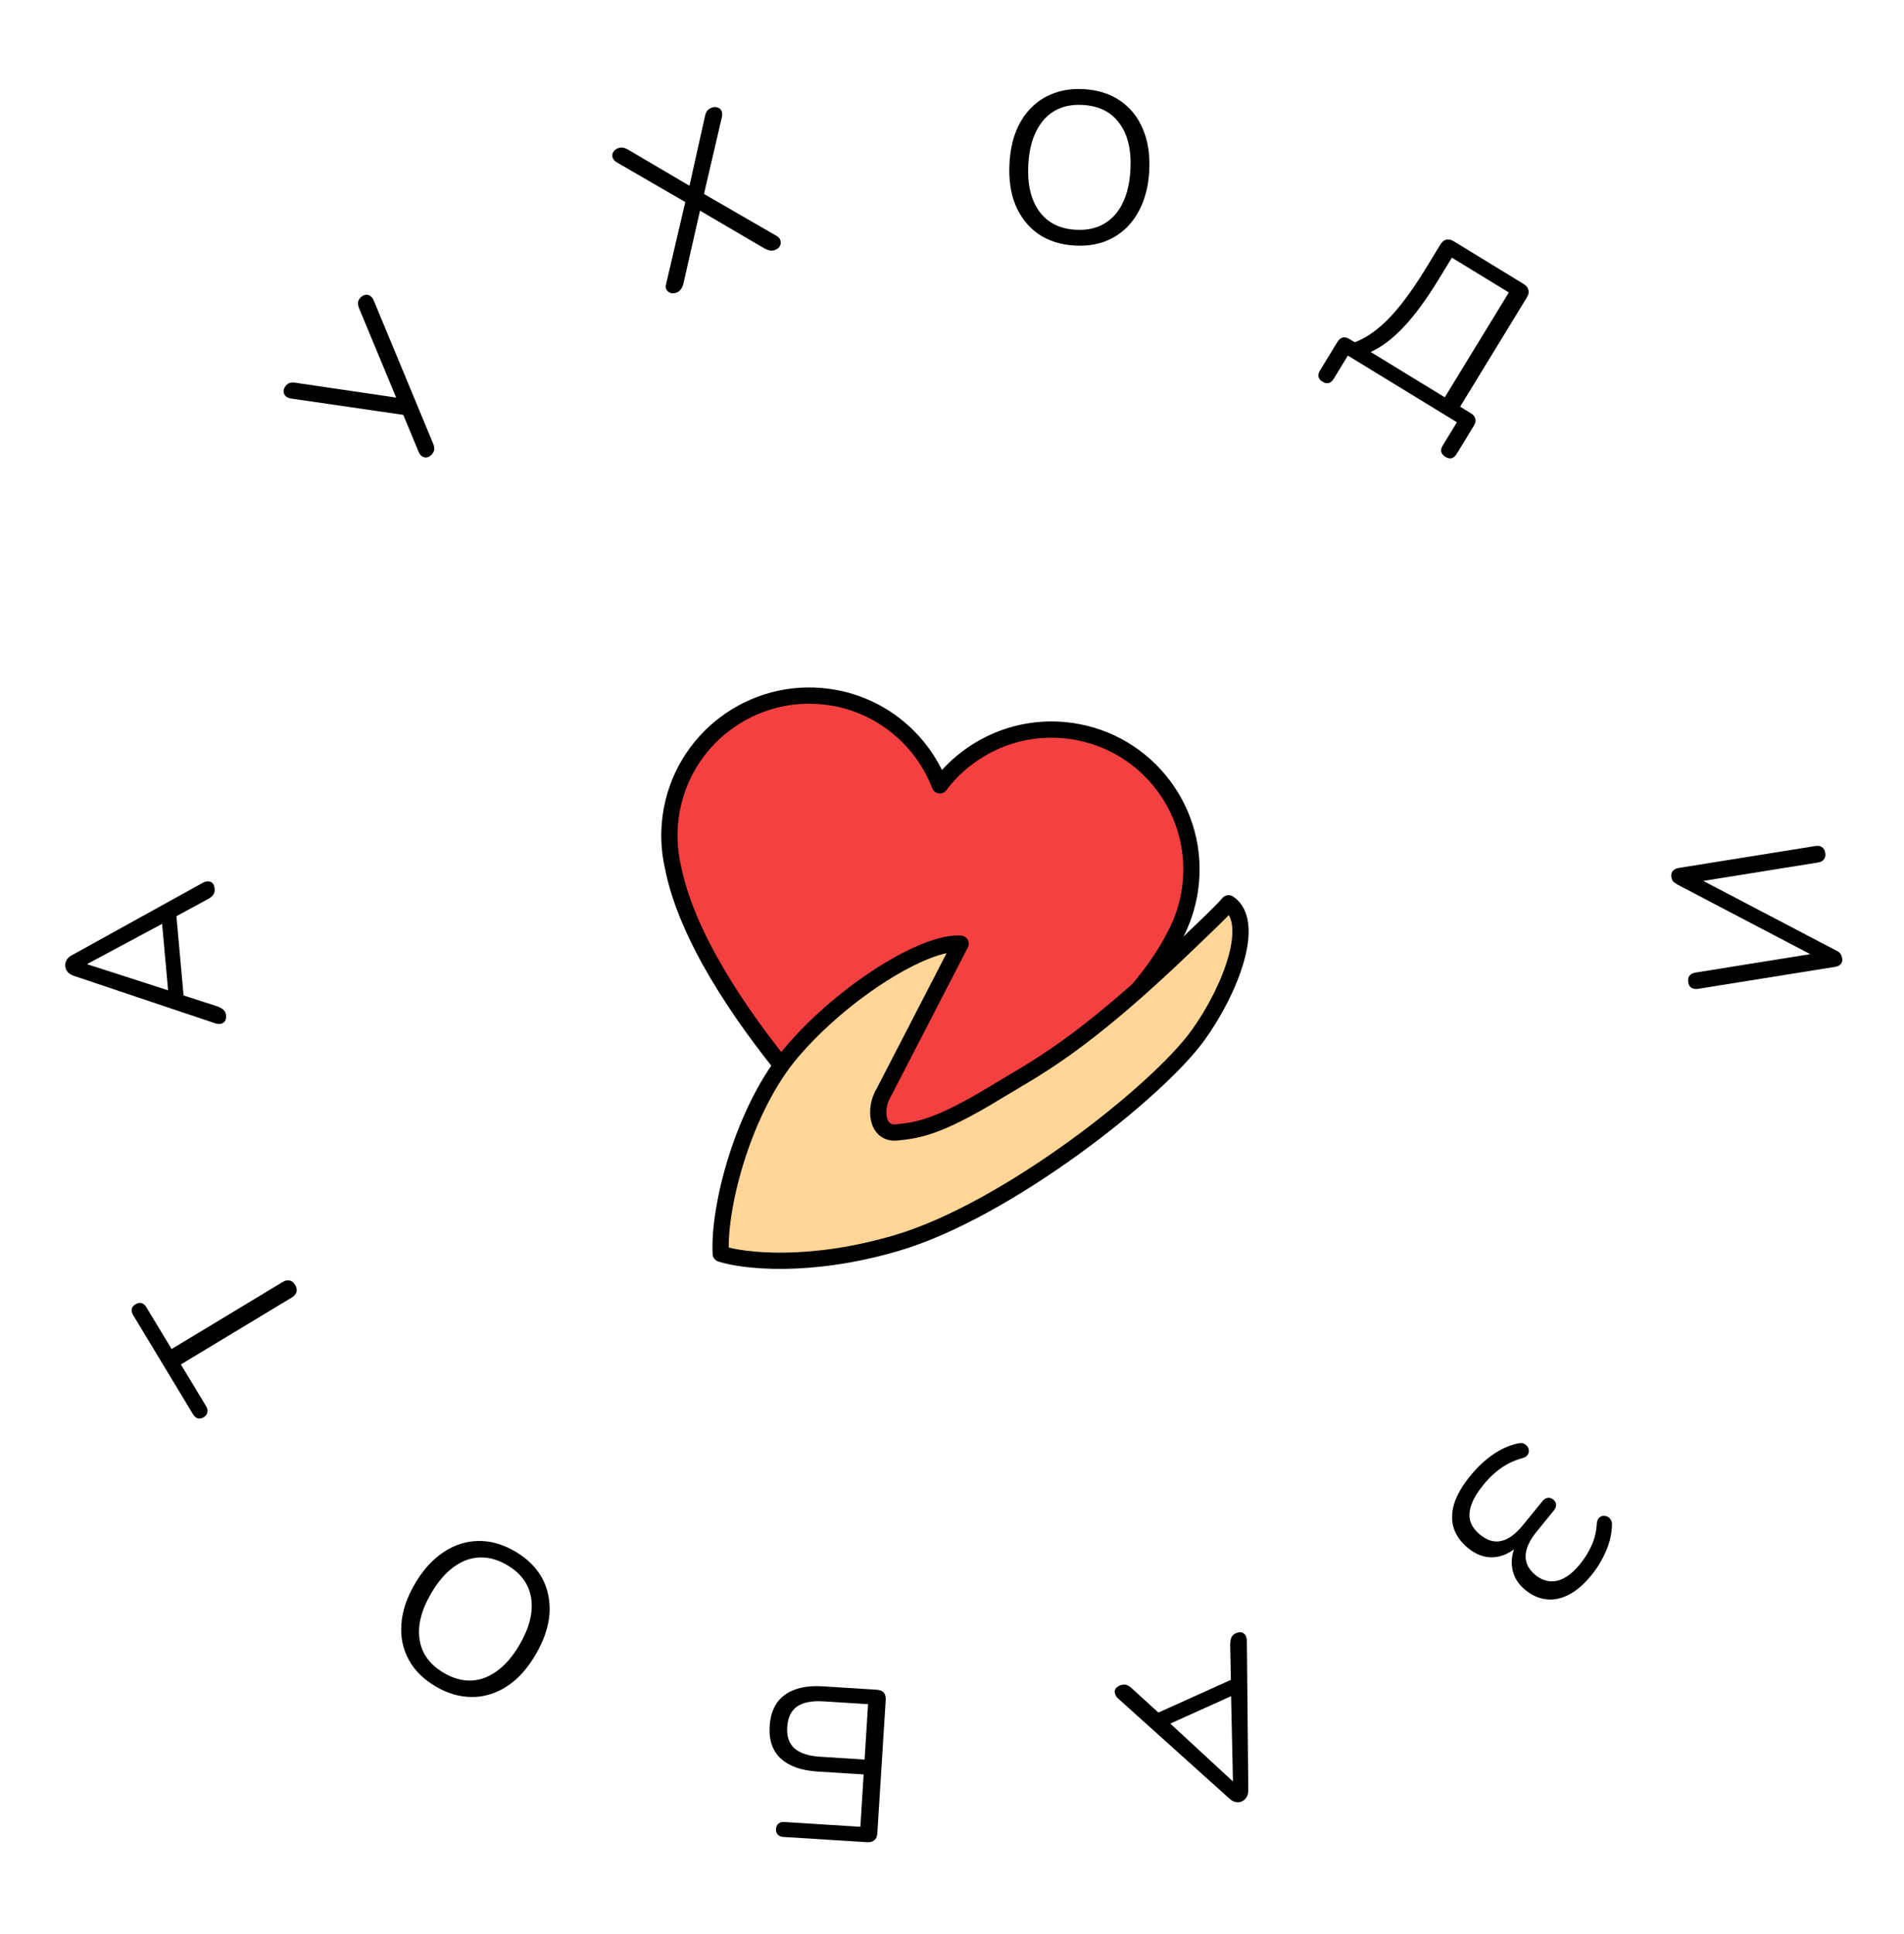 <?xml version="1.0" encoding="UTF-8"?> <svg xmlns="http://www.w3.org/2000/svg" width="256" height="260" viewBox="0 0 256 260" fill="none"> <path d="M126.365 105.577C123.992 99.407 118.429 94.677 111.419 93.693C101.135 92.251 91.629 99.418 90.186 109.702L90.181 109.742C89.862 112.053 89.977 114.324 90.465 116.472C94.105 135.182 118.952 158.435 118.952 158.435C118.952 158.435 149.236 142.915 157.883 125.928C158.949 123.985 159.687 121.82 160.013 119.495C161.456 109.212 154.288 99.706 144.004 98.263C136.994 97.28 130.345 100.298 126.365 105.577Z" fill="#F44040" stroke="black" stroke-width="2.185" stroke-linejoin="round"></path> <path d="M106.515 141.363C99.996 148.974 96.565 162.143 96.908 168.546C99.881 169.512 108.78 170.575 120.583 167.096C135.337 162.747 155.581 146.8 161.07 139.188C165.462 133.099 168.962 123.966 165.188 121.429C164.158 122.637 162.286 124.372 159.698 126.866C145.311 140.727 139.144 143.64 133.964 146.8C126.013 151.65 123.328 151.946 120.583 152.236C117.838 152.526 117.495 148.974 118.867 146.8L129.161 126.866C124.357 126.503 113.447 133.269 106.515 141.363Z" fill="#FFD698" stroke="black" stroke-width="2.185" stroke-linejoin="round"></path> <path d="M58.081 61.061C57.905 61.269 57.696 61.41 57.455 61.485C57.211 61.533 56.98 61.49 56.762 61.356C56.544 61.223 56.373 60.989 56.249 60.655L54.002 55.24L54.713 55.843L39.148 53.579C38.813 53.524 38.556 53.408 38.375 53.23C38.208 53.037 38.127 52.817 38.134 52.568C38.141 52.319 38.239 52.084 38.427 51.862C38.628 51.624 38.844 51.489 39.076 51.456C39.292 51.411 39.555 51.417 39.862 51.474L53.776 53.523L53.456 53.901L48.318 41.534C48.198 41.255 48.135 40.998 48.13 40.764C48.124 40.53 48.222 40.295 48.422 40.058C48.611 39.836 48.827 39.7 49.071 39.653C49.3 39.592 49.524 39.629 49.741 39.762C49.957 39.868 50.134 40.095 50.273 40.442L58.205 59.563C58.322 59.815 58.385 60.071 58.392 60.333C58.398 60.566 58.294 60.809 58.081 61.061Z" fill="black"></path> <path d="M91.034 39.309C90.731 39.44 90.447 39.468 90.181 39.392C89.934 39.309 89.742 39.159 89.606 38.943C89.488 38.719 89.477 38.449 89.573 38.132L92.27 26.617L92.628 27.446L82.97 21.851C82.658 21.668 82.461 21.457 82.379 21.218C82.296 20.979 82.309 20.74 82.418 20.503C82.545 20.257 82.742 20.077 83.009 19.961C83.258 19.853 83.496 19.814 83.72 19.844C83.944 19.874 84.213 19.98 84.524 20.162L93.256 25.302L92.561 25.603L94.763 15.731C94.825 15.386 94.922 15.122 95.054 14.938C95.186 14.754 95.377 14.608 95.626 14.5C95.912 14.377 96.178 14.356 96.426 14.44C96.683 14.497 96.875 14.647 97.001 14.889C97.119 15.113 97.138 15.401 97.058 15.753L94.526 26.625L94.168 25.796L104.409 31.711C104.687 31.865 104.859 32.066 104.924 32.313C105.006 32.553 104.993 32.791 104.884 33.028C104.775 33.266 104.569 33.45 104.266 33.581C104.035 33.682 103.794 33.712 103.544 33.672C103.319 33.642 103.055 33.545 102.751 33.38L93.437 27.921L94.293 27.551L91.898 38.078C91.828 38.404 91.718 38.664 91.568 38.855C91.426 39.065 91.248 39.216 91.034 39.309Z" fill="black"></path> <path d="M144.51 33.01C142.61 32.905 140.976 32.386 139.608 31.454C138.26 30.504 137.242 29.223 136.554 27.609C135.885 25.997 135.61 24.114 135.73 21.962C135.82 20.333 136.114 18.891 136.612 17.635C137.13 16.361 137.821 15.3 138.685 14.453C139.55 13.587 140.568 12.944 141.738 12.523C142.93 12.083 144.243 11.903 145.678 11.983C147.617 12.09 149.26 12.61 150.609 13.54C151.977 14.472 152.996 15.744 153.665 17.357C154.354 18.951 154.639 20.824 154.519 22.976C154.429 24.605 154.125 26.056 153.607 27.331C153.088 28.605 152.397 29.675 151.532 30.541C150.667 31.407 149.639 32.06 148.447 32.5C147.277 32.921 145.964 33.091 144.51 33.01ZM144.628 30.887C146.101 30.969 147.361 30.708 148.405 30.105C149.47 29.503 150.308 28.587 150.921 27.357C151.534 26.127 151.889 24.629 151.987 22.865C152.135 20.209 151.648 18.12 150.527 16.599C149.426 15.06 147.77 14.229 145.56 14.106C144.125 14.026 142.875 14.287 141.811 14.89C140.766 15.493 139.937 16.41 139.325 17.64C138.713 18.85 138.358 20.338 138.26 22.102C138.113 24.739 138.6 26.838 139.719 28.397C140.839 29.938 142.476 30.768 144.628 30.887Z" fill="black"></path> <path d="M177.817 51.318C177.519 51.135 177.338 50.911 177.273 50.644C177.225 50.387 177.298 50.101 177.49 49.786L179.814 45.984C180.23 45.304 180.777 45.172 181.456 45.587L183.072 46.575L181.641 46.178C183.25 45.705 184.864 44.666 186.483 43.061C188.111 41.439 189.811 39.178 191.584 36.278L193.665 32.873C193.888 32.509 194.146 32.291 194.439 32.22C194.76 32.143 195.102 32.216 195.467 32.438L204.862 38.181C205.21 38.393 205.422 38.66 205.5 38.98C205.587 39.284 205.519 39.618 205.296 39.983L195.818 55.492L195.499 54.17L197.76 55.552C198.092 55.755 198.293 56.003 198.364 56.297C198.445 56.574 198.384 56.878 198.182 57.209L195.857 61.012C195.462 61.658 194.958 61.794 194.345 61.419C194.031 61.227 193.841 60.997 193.776 60.73C193.729 60.473 193.801 60.188 193.993 59.873L195.892 56.766L181.228 47.804L179.329 50.91C178.934 51.557 178.43 51.692 177.817 51.318ZM184.29 47.319L194.256 53.41L202.869 39.318L195.214 34.639L193.406 37.597C191.776 40.265 190.223 42.377 188.748 43.934C187.29 45.5 185.804 46.629 184.29 47.319Z" fill="black"></path> <path d="M224.72 117.874C224.695 117.72 224.701 117.572 224.737 117.428C224.757 117.307 224.816 117.19 224.916 117.075C225.019 116.98 225.133 116.893 225.258 116.814C225.405 116.751 225.584 116.702 225.795 116.669L244.087 113.734C244.451 113.675 244.744 113.726 244.967 113.887C245.209 114.045 245.359 114.306 245.417 114.671C245.472 115.016 245.41 115.301 245.23 115.527C245.069 115.749 244.806 115.89 244.442 115.948L228.163 118.56L228.062 117.927L246.775 127.728C247.071 127.858 247.281 128.001 247.404 128.158C247.55 128.332 247.646 128.562 247.692 128.85C247.726 129.061 247.706 129.241 247.632 129.39C247.576 129.537 247.469 129.662 247.308 129.767C247.148 129.871 246.943 129.943 246.694 129.983L228.345 132.928C227.961 132.989 227.649 132.941 227.407 132.783C227.188 132.641 227.05 132.398 226.995 132.053C226.936 131.688 226.988 131.395 227.149 131.173C227.329 130.947 227.611 130.803 227.994 130.742L244.244 128.134L244.345 128.767L225.632 118.966C225.352 118.815 225.143 118.671 225.003 118.536C224.863 118.401 224.769 118.181 224.72 117.874Z" fill="black"></path> <path d="M197.705 198.382C198.674 197.193 199.714 196.224 200.824 195.475C201.922 194.741 203.012 194.264 204.094 194.043C204.376 193.972 204.625 193.974 204.84 194.049C205.042 194.139 205.214 194.266 205.355 194.431C205.484 194.611 205.552 194.804 205.559 195.011C205.567 195.217 205.51 195.409 205.39 195.587C205.258 195.78 205.045 195.919 204.75 196.005C204.078 196.184 203.441 196.429 202.838 196.739C202.222 197.064 201.635 197.462 201.076 197.934C200.504 198.42 199.961 198.98 199.446 199.612C198.649 200.591 198.113 201.481 197.836 202.282C197.547 203.099 197.498 203.835 197.689 204.492C197.896 205.161 198.331 205.765 198.993 206.305C199.972 207.102 200.933 207.383 201.875 207.148C202.82 206.941 203.789 206.228 204.782 205.008L207.393 201.8C207.602 201.544 207.835 201.396 208.093 201.356C208.351 201.316 208.601 201.394 208.842 201.59C209.098 201.798 209.225 202.027 209.223 202.275C209.236 202.536 209.138 202.795 208.929 203.051L206.612 205.897C205.644 207.087 205.147 208.173 205.124 209.155C205.1 210.138 205.54 210.997 206.444 211.732C207.046 212.223 207.682 212.503 208.352 212.572C209.022 212.642 209.702 212.482 210.394 212.094C211.074 211.721 211.763 211.105 212.462 210.246C213.111 209.448 213.637 208.587 214.04 207.662C214.43 206.753 214.649 205.792 214.697 204.779C214.736 204.485 214.829 204.248 214.976 204.067C215.126 203.914 215.302 203.82 215.506 203.785C215.725 203.763 215.935 203.796 216.137 203.886C216.328 203.991 216.481 204.141 216.598 204.336C216.714 204.531 216.759 204.768 216.733 205.047C216.701 206.223 216.433 207.383 215.929 208.525C215.428 209.694 214.785 210.761 214 211.724C212.983 212.974 211.962 213.859 210.939 214.378C209.903 214.912 208.896 215.118 207.917 214.998C206.926 214.892 205.987 214.478 205.098 213.754C204.104 212.945 203.515 211.977 203.331 210.85C203.134 209.739 203.335 208.6 203.933 207.434L204.249 207.692C203.207 208.696 202.083 209.246 200.878 209.342C199.673 209.437 198.513 209.032 197.399 208.124C196.45 207.352 195.807 206.465 195.47 205.465C195.148 204.476 195.16 203.385 195.507 202.19C195.857 201.022 196.59 199.753 197.705 198.382Z" fill="black"></path> <path d="M166.156 219.562C166.439 219.434 166.697 219.393 166.93 219.437C167.153 219.507 167.33 219.64 167.461 219.836C167.583 220.059 167.645 220.339 167.649 220.678L167.837 240.594C167.837 241.02 167.763 241.351 167.614 241.589C167.456 241.852 167.244 242.043 166.978 242.163C166.712 242.283 166.438 242.311 166.153 242.247C165.859 242.209 165.562 242.045 165.26 241.755L150.44 228.432C150.171 228.213 150.002 227.98 149.934 227.734C149.848 227.496 149.856 227.279 149.96 227.083C150.063 226.887 150.257 226.726 150.54 226.598C150.859 226.455 151.151 226.419 151.418 226.49C151.692 226.579 151.963 226.756 152.231 227.018L156.242 230.674L154.929 230.595L166.348 225.45L165.511 226.498L165.403 221.083C165.411 220.675 165.468 220.351 165.573 220.112C165.678 219.873 165.872 219.69 166.156 219.562ZM165.772 239.416L165.513 227.424L166.377 227.641L156.551 232.069L156.908 231.301L165.719 239.439L165.772 239.416Z" fill="black"></path> <path d="M117.86 227.155C118.286 227.182 118.609 227.309 118.828 227.537C119.027 227.783 119.113 228.119 119.086 228.546L117.962 246.425C117.935 246.851 117.808 247.164 117.582 247.364C117.335 247.582 116.998 247.677 116.572 247.651L105.321 246.943C104.991 246.923 104.745 246.82 104.582 246.634C104.399 246.448 104.317 246.199 104.337 245.889C104.357 245.56 104.47 245.314 104.675 245.152C104.86 244.988 105.118 244.917 105.447 244.937L115.68 245.581L116.122 238.545L109.901 238.154C107.75 238.019 106.113 237.44 104.99 236.416C103.868 235.392 103.366 233.93 103.486 232.031C103.604 230.151 104.285 228.754 105.529 227.84C106.773 226.945 108.47 226.565 110.621 226.7L117.86 227.155ZM116.716 229.097L110.728 228.721C109.177 228.623 107.995 228.851 107.182 229.403C106.368 229.974 105.921 230.9 105.84 232.179C105.761 233.438 106.09 234.393 106.828 235.043C107.565 235.692 108.709 236.066 110.26 236.163L116.248 236.54L116.716 229.097Z" fill="black"></path> <path d="M69.263 208.568C70.906 209.529 72.123 210.736 72.915 212.19C73.68 213.65 74.001 215.255 73.877 217.005C73.736 218.745 73.121 220.545 72.033 222.406C71.209 223.814 70.289 224.963 69.273 225.853C68.23 226.751 67.131 227.379 65.976 227.738C64.811 228.114 63.612 228.222 62.378 228.062C61.117 227.909 59.867 227.47 58.627 226.744C56.95 225.764 55.725 224.551 54.95 223.108C54.158 221.654 53.832 220.058 53.973 218.317C54.087 216.584 54.688 214.788 55.777 212.927C56.601 211.519 57.534 210.367 58.577 209.469C59.62 208.572 60.723 207.935 61.888 207.56C63.053 207.184 64.266 207.072 65.526 207.225C66.76 207.385 68.006 207.832 69.263 208.568ZM68.189 210.403C66.915 209.658 65.676 209.315 64.471 209.375C63.249 209.425 62.085 209.857 60.978 210.672C59.871 211.487 58.872 212.657 57.979 214.182C56.635 216.478 56.115 218.559 56.419 220.424C56.696 222.296 57.79 223.791 59.7 224.909C60.941 225.635 62.172 225.973 63.394 225.923C64.599 225.863 65.754 225.425 66.861 224.611C67.958 223.813 68.953 222.651 69.845 221.126C71.179 218.846 71.704 216.757 71.42 214.859C71.126 212.977 70.049 211.492 68.189 210.403Z" fill="black"></path> <path d="M39.69 172.755C39.88 173.071 39.939 173.375 39.867 173.669C39.778 173.972 39.567 174.224 39.234 174.424L24.321 183.426L27.708 189.037C27.889 189.336 27.946 189.619 27.88 189.886C27.814 190.152 27.648 190.366 27.382 190.526C27.1 190.697 26.833 190.744 26.583 190.668C26.333 190.592 26.118 190.405 25.938 190.105L17.915 176.813C17.734 176.514 17.668 176.236 17.718 175.98C17.767 175.723 17.933 175.51 18.216 175.339C18.498 175.168 18.773 175.116 19.039 175.182C19.289 175.258 19.505 175.445 19.685 175.745L23.072 181.356L37.985 172.355C38.318 172.154 38.639 172.085 38.949 172.147C39.232 172.203 39.479 172.406 39.69 172.755Z" fill="black"></path> <path d="M30.393 136.494C30.421 136.803 30.376 137.061 30.258 137.266C30.119 137.454 29.935 137.578 29.706 137.638C29.457 137.68 29.171 137.647 28.849 137.54L9.968 131.201C9.566 131.062 9.277 130.884 9.101 130.665C8.904 130.43 8.793 130.167 8.767 129.877C8.741 129.587 8.804 129.318 8.957 129.07C9.089 128.804 9.342 128.577 9.714 128.387L27.152 118.741C27.448 118.558 27.723 118.475 27.978 118.491C28.231 118.487 28.433 118.567 28.584 118.728C28.735 118.89 28.825 119.126 28.853 119.435C28.884 119.783 28.822 120.072 28.668 120.3C28.493 120.53 28.238 120.729 27.902 120.896L23.135 123.49L23.64 122.275L24.766 134.75L24.05 133.615L29.202 135.285C29.585 135.426 29.872 135.585 30.064 135.763C30.255 135.941 30.365 136.184 30.393 136.494ZM11.758 129.636L23.174 133.314L22.686 134.06L21.717 123.326L22.326 123.914L11.752 129.578L11.758 129.636Z" fill="black"></path> </svg> 
